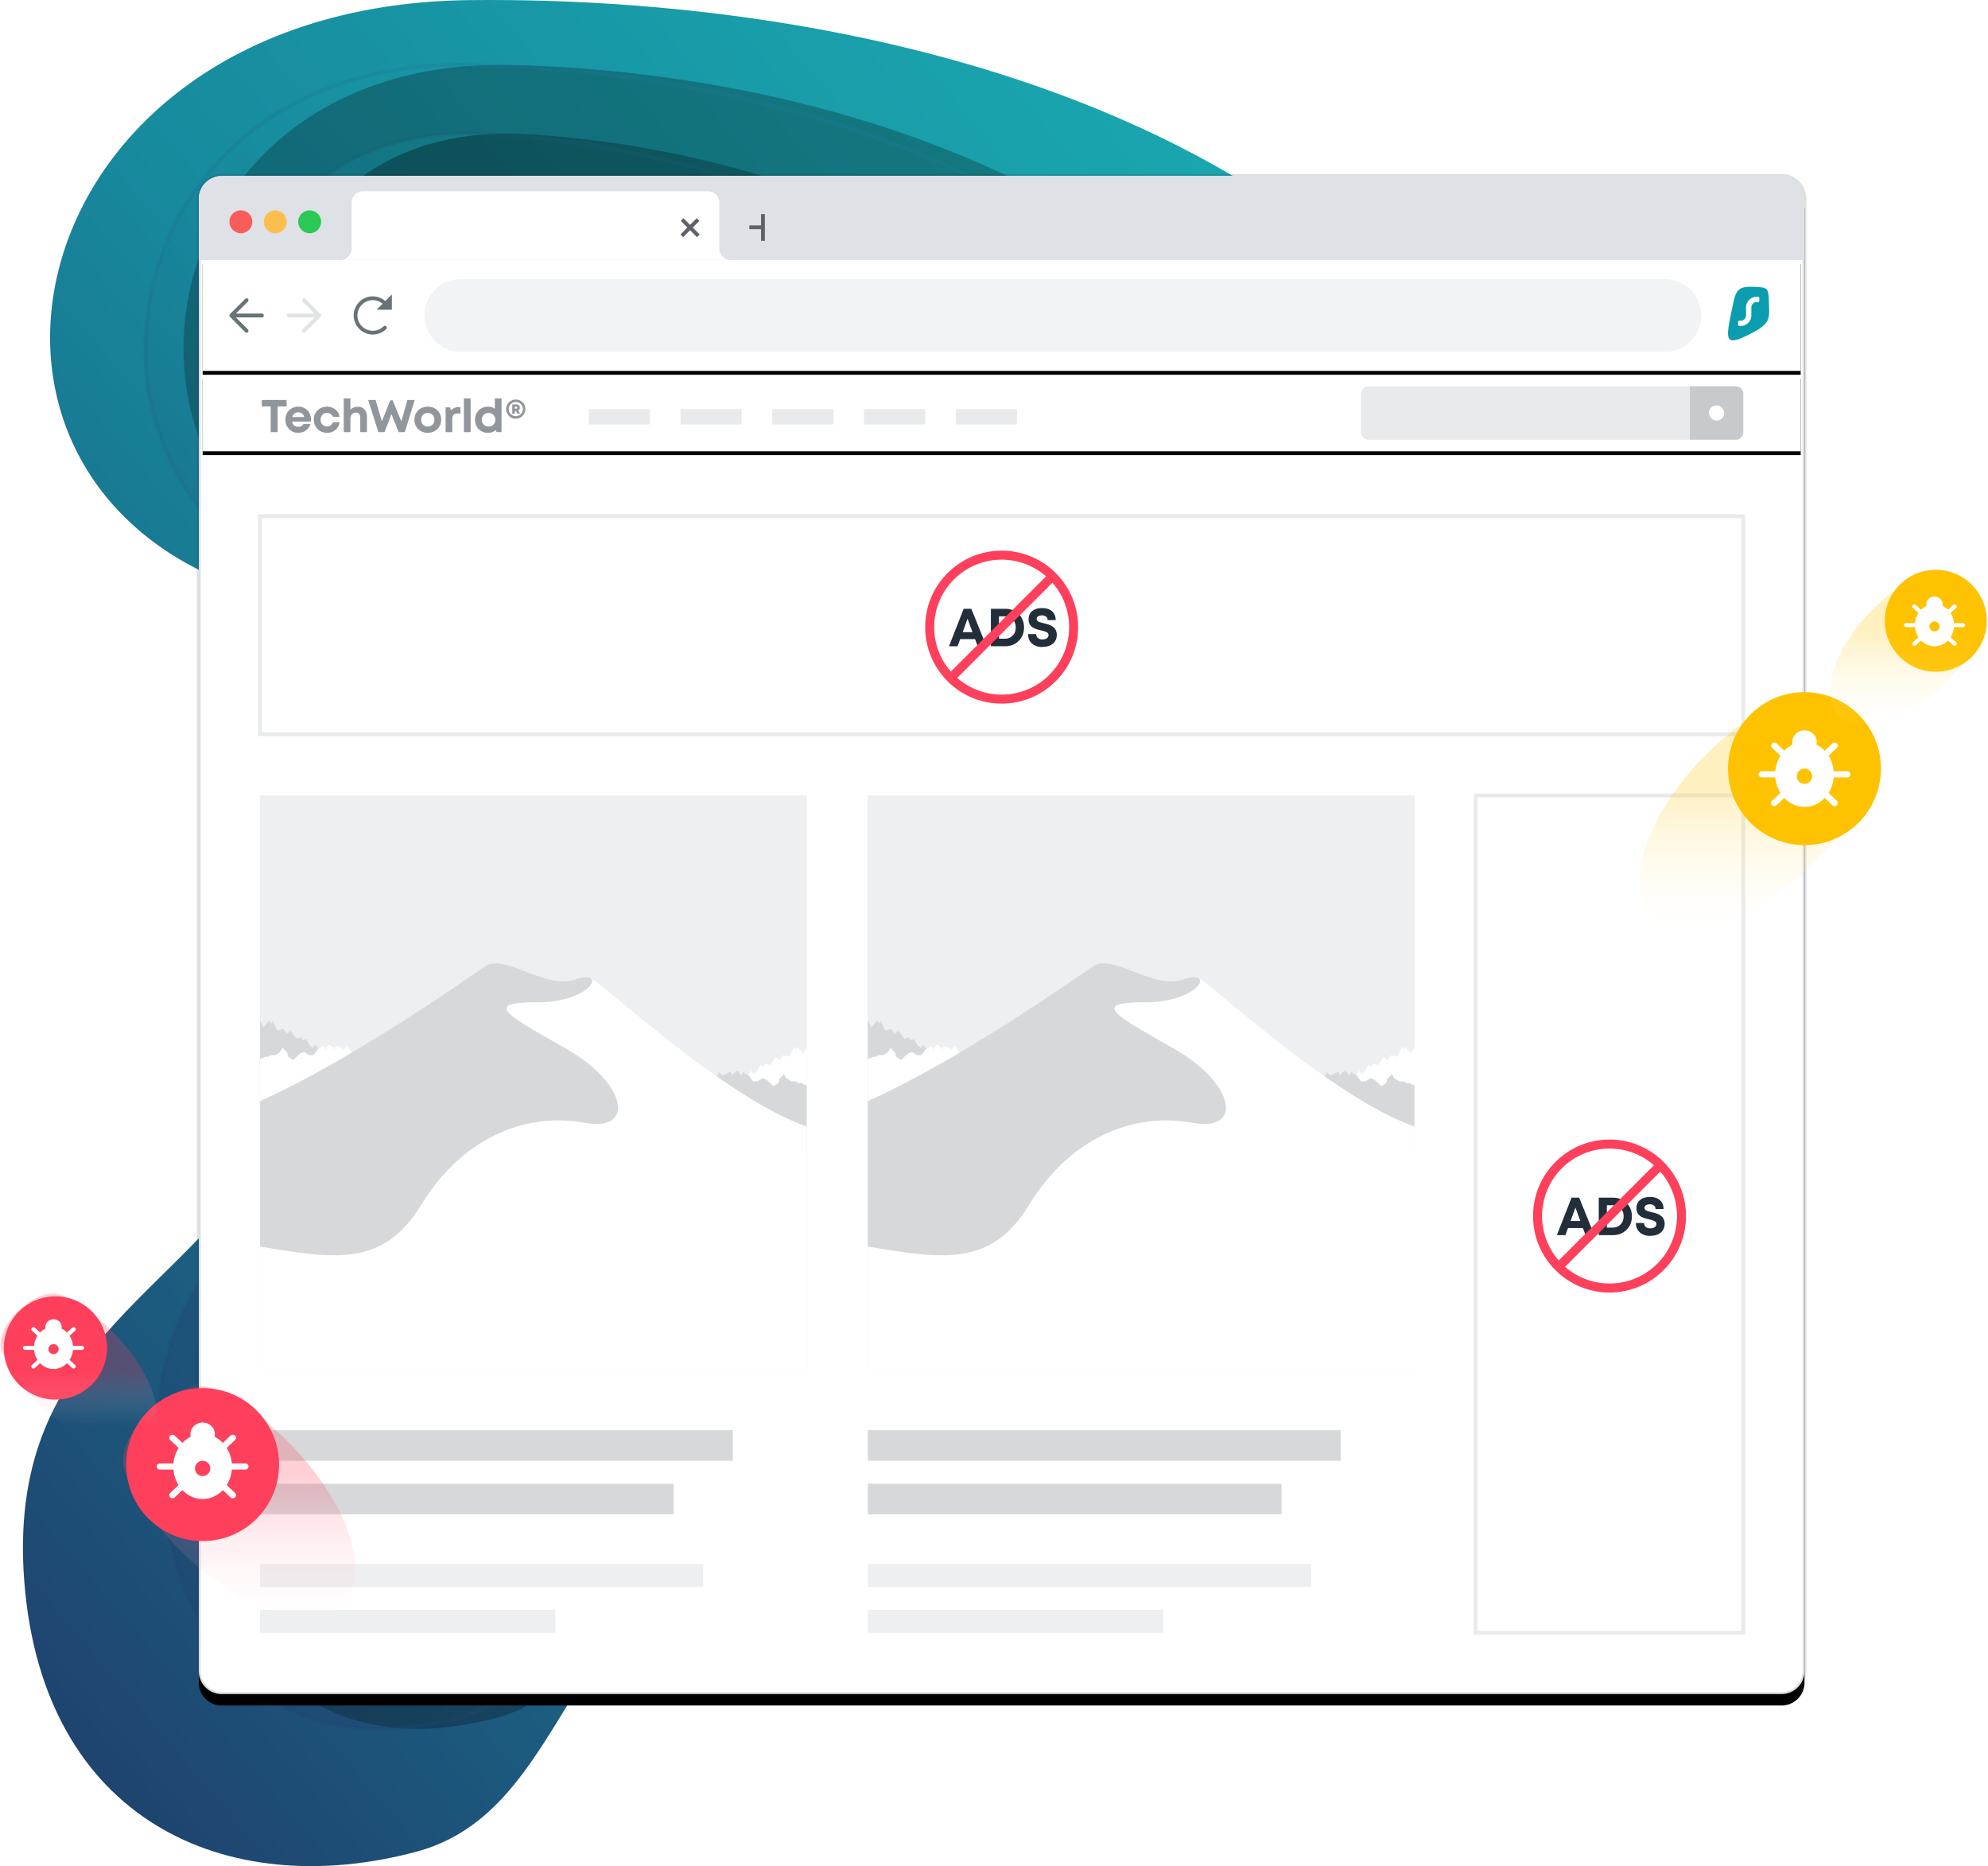 <?xml version="1.0" encoding="UTF-8"?><svg xmlns="http://www.w3.org/2000/svg" xmlns:xlink="http://www.w3.org/1999/xlink" width="520" height="488"><style><![CDATA[.B{fill:#fff}.C{fill-rule:nonzero}.D{opacity:.25}.E{fill:#000}.F{fill:#e8eaeb}.G{fill:#c8cbce}.H{fill:#222e3a}.I{fill:#fe405c}.J{fill:url(#B)}.K{stroke:#320c6a}.L{stroke-opacity:.25}.M{stroke:#222e3a}.N{mask:url(#U)}.O{stroke-opacity:.1}]]></style><defs><linearGradient id="A" x1="0%" y1="100%" y2="0%"><stop offset="0%" stop-color="#1f3c6a"/><stop offset="50%" stop-color="#178a9e"/><stop offset="100%" stop-color="#1bb4b7"/></linearGradient><linearGradient id="B" x1="18.069%" x2="77.629%" y1="81.74%" y2="27.994%"><stop offset="0%" stop-color="#1f3c6a"/><stop offset="55.932%" stop-color="#178a9e"/><stop offset="100%" stop-color="#1bb4b7"/></linearGradient><path id="C" d="M84.32 285.822c18.26-35.026 38.92-102.08-19.566-136.8s-37.302-134.1 52.82-132.025 207.22 39.244 237.984 153.92-54.447 233.178-132.267 213.5-69.435 54.115-109.095 64.73-72.636-6.917-78.366-62.79 30.232-65.498 48.49-100.524z"/><filter id="D" width="111.8%" height="109%" x="-5.9%" y="-4.5%"><feGaussianBlur in="SourceAlpha" stdDeviation="14"/><feOffset dx="10"/><feComposite in2="SourceAlpha" k2="-1" k3="1" operator="arithmetic"/><feColorMatrix values="0 0 0 0 0.196 0 0 0 0 0.047 0 0 0 0 0.416 0 0 0 0.25 0"/></filter><path id="E" d="M101.17 274.015c13.88-30.787 28.903-90.082-19.228-122.503S48.447 30.977 121.327 35.066s168.436 40.15 196.16 143.2-38.176 206.627-101.555 187.133-57.265 37.228-89.05 45.7-56.365 1.34-62.4-48.638 22.795-57.67 36.676-88.456z"/><filter id="F" width="114.5%" height="110.3%" x="-7.2%" y="-5.1%"><feGaussianBlur in="SourceAlpha" stdDeviation="14"/><feOffset dx="10"/><feComposite in2="SourceAlpha" k2="-1" k3="1" operator="arithmetic"/><feColorMatrix values="0 0 0 0 0.196 0 0 0 0 0.047 0 0 0 0 0.416 0 0 0 0.25 0"/></filter><path id="G" d="M115.648 264.496c10.47-27.334 21.15-80.27-18.635-110.616s-30.137-109.2 28.98-103.71S263.387 90.463 288.416 183.8s-25.742 184.817-77.55 165.713-49.62 25.7-75.145 32.533-41.426 6.145-47.556-38.937 17.015-51.28 27.484-78.613z"/><filter id="H" width="117.6%" height="111.6%" x="-8.8%" y="-5.8%"><feGaussianBlur in="SourceAlpha" stdDeviation="14"/><feOffset dx="10"/><feComposite in2="SourceAlpha" k2="-1" k3="1" operator="arithmetic"/><feColorMatrix values="0 0 0 0 0.196 0 0 0 0 0.047 0 0 0 0 0.416 0 0 0 0.25 0"/></filter><path id="I" d="M6 0h408a6 6 0 0 1 6 6v385a6 6 0 0 1-6 6H6a6 6 0 0 1-6-6V6a6 6 0 0 1 6-6z"/><filter id="J" width="108.1%" height="108.6%" x="-4%" y="-3.5%"><feMorphology in="SourceAlpha" operator="dilate" radius=".5"/><feOffset dy="3"/><feGaussianBlur stdDeviation="5"/><feComposite in2="SourceAlpha" operator="out"/><feColorMatrix values="0 0 0 0 0.133 0 0 0 0 0.18 0 0 0 0 0.227 0 0 0 0.1 0"/></filter><path id="K" d="M0 0h418v20H0z"/><filter id="L" width="100.2%" height="110%" x="-.1%" y="-2.5%"><feOffset dy="1" in="SourceAlpha"/><feColorMatrix values="0 0 0 0 0.133 0 0 0 0 0.18 0 0 0 0 0.227 0 0 0 0.1 0"/></filter><path id="M" d="M0 0h418v29H0z"/><filter id="N" width="100.2%" height="106.9%" x="-.1%" y="-1.7%"><feOffset dy="1" in="SourceAlpha"/><feColorMatrix values="0 0 0 0 0.951 0 0 0 0 0.968 0 0 0 0 0.971 0 0 0 1 0"/></filter><linearGradient id="O" x1="50%" x2="50%" y1="100%" y2="39.294%"><stop offset="0%" stop-color="#fff" stop-opacity="0"/><stop offset="100%" stop-color="#ffc200"/></linearGradient><linearGradient id="P" x1="50%" x2="50%" y1="100%" y2="39.294%"><stop offset="0%" stop-color="#fff" stop-opacity="0"/><stop offset="100%" stop-color="#fe405c"/></linearGradient><linearGradient id="Q" x1="50%" x2="50%" y1="79.703%" y2="50%"><stop offset="0%" stop-color="#fff" stop-opacity="0"/><stop offset="100%" stop-color="#fe405c"/></linearGradient><path id="R" d="M301.18 236.57l.94-.428.353-1.286h.47l.588-.857.588.857 1.058-.857.706-1.5.823.43.588-.858 1.176.43 1.53-2.143.94.857.94-1.285 1.53.428 1.293-2.57.236.643.705-.643 1.412 1.714.935-1.714v23.357l-18.577-7.072-.94-4.285z"/><path id="S" d="M292.4 238.714l2.715-4.286.905.857 1.552-.857h.646c.086.857.172 1.143.26.857s.345-.57.776-.857l.776-.43.517.857c.26.57.388.714.388.43 0-.43.646-1.286.646-.857s1.034.43 1.293.857c.172.286.56.786 1.164 1.5h1.034l1.422-.857 1.034.43 1.8 1.714 1.293-.857c.172-.857.302-1.286.388-1.286s.43-.357 1.034-1.07l.646 1.07c.776.57 1.25.857 1.422.857h1.164l.517.43h.776l1.416.643v16.5l-25.077-9.214-.517-6.43z"/><path id="T" d="M175 279.968v-38.02c24.677-11.062 54.3-32.237 58.995-35.273 5.3-3.43 15.386 6.214 23.66 3.43s4.267 6-10.106 6-8.125 3.214 7.65 12.214 18.23 21.857 4.525 19.286-31.03 2.57-42.667 21.643c-9.773 16.017-22.464 14.048-42.057 10.72z"/></defs><g fill="none" transform="translate(-5)"><g transform="translate(11)"><path fill="url(#A)" d="M64.817 300.24c24.153-39.66 52.56-115.024-19.064-151.35S4.45 1.236 116.825.03s257.037 35.555 290.94 161.868-77.06 261.4-173.395 242.544-81.542 66.438-131.446 79.787S5.342 475.81.377 413.907 40.663 339.9 64.817 300.24z"/><g style="mix-blend-mode:multiply" class="D"><use xlink:href="#C" class="J"/><use filter="url(#D)" xlink:href="#C" class="E"/><use xlink:href="#C" class="K L"/></g><g style="mix-blend-mode:multiply" class="D"><use xlink:href="#E" class="J"/><use filter="url(#F)" xlink:href="#E" class="E"/><use xlink:href="#E" class="K L"/></g><g style="mix-blend-mode:multiply" class="D"><use xlink:href="#G" class="J"/><use filter="url(#H)" xlink:href="#G" class="E"/><use xlink:href="#G" class="K L"/></g></g><g transform="translate(57 46)"><mask id="U" class="B"><use xlink:href="#I"/></mask><use filter="url(#J)" xlink:href="#I" class="E"/><use stroke-opacity=".15" xlink:href="#I" class="B M"/><g opacity=".75" class="N"><g class="F"><path d="M175 162h143v150H175z" class="C"/><path d="M175 162h143v150H175z"/></g><use xlink:href="#R" class="B"/><g class="G"><path d="M191.812 229.714l-.94-.428-.353-1.286h-.47l-.588-.857-.588.857-1.06-.857-.705-1.5-.824.428-.588-.857-1.176.43-1.53-2.143-.94.857-.94-1.286-1.53.43-1.294-2.57-.235.642-.706-.642-1.41 1.714-.935-1.714v23.357l18.576-7.072.94-4.285z"/><use xlink:href="#S"/></g><g class="B"><path d="M200.594 231.857l-2.715-4.286-.905.857-1.552-.857h-.646c-.086.857-.172 1.143-.26.857s-.345-.57-.776-.857l-.776-.43-.517.857c-.26.57-.388.714-.388.43 0-.43-.646-1.286-.646-.857s-1.034.43-1.293.857c-.172.286-.56.786-1.164 1.5h-1.034l-1.422-.857-1.034.43-1.8 1.714-1.293-.857c-.172-.857-.302-1.286-.388-1.286s-.43-.357-1.034-1.07l-.646 1.07c-.776.57-1.25.857-1.422.857h-1.164l-.517.43h-.776L175 231v16.5l25.077-9.214.517-6.43z"/><path d="M318 248.58V312H175v-55.675l55.985-42.643h22.885c3.448-2.857 5.99-4.143 7.628-3.857 2.21.386 34.906 31.327 56.502 38.755z"/></g><use xlink:href="#T" class="G"/><g class="C"><path d="M175 363h115.946v6H175v-6zm0 12h77.297v6H175v-6z" class="F"/><path d="M175 328h123.676v8H175v-8zm0 14h108.216v8H175v-8z" class="G"/><path d="M16 162h143v150H16z" class="F"/></g><path d="M16 162h143v150H16z" class="F"/><use xlink:href="#R" x="-159" class="B"/><g class="G"><path d="M32.812 229.714l-.94-.428-.353-1.286h-.47l-.588-.857-.588.857-1.06-.857-.705-1.5-.824.428-.588-.857-1.176.43-1.53-2.143-.94.857-.94-1.286-1.53.43-1.294-2.57-.235.642-.706-.642-1.41 1.714L16 220.93v23.357l18.576-7.072.94-4.285z"/><use xlink:href="#S" x="-159"/></g><g class="B"><path d="M41.594 231.857l-2.715-4.286-.905.857-1.552-.857h-.646c-.086.857-.172 1.143-.26.857s-.345-.57-.776-.857l-.776-.43-.517.857c-.26.57-.388.714-.388.43 0-.43-.646-1.286-.646-.857s-1.034.43-1.293.857c-.172.286-.56.786-1.164 1.5h-1.034l-1.422-.857-1.034.43-1.8 1.714-1.293-.857c-.172-.857-.302-1.286-.388-1.286s-.43-.357-1.034-1.07l-.646 1.07c-.776.57-1.25.857-1.422.857H18.71l-.517.43h-.776L16 231v16.5l25.077-9.214.517-6.43z"/><path d="M159 248.58V312H16v-55.675l55.985-42.643H94.87c3.448-2.857 5.99-4.143 7.628-3.857 2.21.386 34.906 31.327 56.502 38.755z"/></g><use xlink:href="#T" x="-159" class="G"/><g class="C"><path d="M16 363h115.946v6H16v-6zm0 12h77.297v6H16v-6z" class="F"/><path d="M16 328h123.676v8H16v-8zm0 14h108.216v8H16v-8z" class="G"/></g></g><g class="N"><path d="M16 89h388v57H16z" class="B C M O"/><path d="M203.734 123l-.686-1.862h-3.906L198.47 123h-2.24l3.836-9.8h2.002l3.962 9.8h-2.296zm-2.646-7.2l-1.274 3.5h2.562l-1.288-3.5zm9.798-2.6c1.437 0 2.625.46 3.563 1.38s1.407 2.088 1.407 3.507-.47 2.592-1.407 3.52-2.126 1.393-3.563 1.393h-3.7v-9.8h3.7zm-.056 7.826c.84 0 1.526-.275 2.058-.826s.798-1.255.798-2.114-.266-1.56-.798-2.1-1.218-.812-2.058-.812h-1.526v5.852h1.526zm9.868 2.17c-1.14 0-2.056-.3-2.75-.903s-1.043-1.426-1.043-2.47h2.142c0 .233.044.44.133.623s.2.33.364.44a1.66 1.66 0 0 0 .525.252 2.23 2.23 0 0 0 .616.084c.43 0 .8-.103 1.113-.308s.47-.485.47-.84c0-.15-.037-.282-.112-.4a1 1 0 0 0-.259-.28c-.098-.07-.247-.142-.448-.217l-.51-.168-.63-.154-.504-.126-.497-.14-.504-.175-.455-.217a1.94 1.94 0 0 1-.434-.28c-.103-.093-.217-.2-.343-.35s-.222-.287-.287-.44-.12-.33-.168-.532-.07-.413-.07-.637c0-.933.317-1.657.952-2.17s1.503-.77 2.604-.77c1.11 0 1.976.28 2.597.84s.93 1.33.93 2.3h-2.1c0-.4-.142-.707-.427-.917s-.637-.315-1.057-.315c-.373 0-.698.08-.973.238a.75.75 0 0 0-.413.686c0 .14.035.264.105.37s.152.196.245.266.238.14.434.2l.497.154.61.147.672.175.644.2c.28.098.497.194.65.287a6.79 6.79 0 0 1 .539.371c.205.154.362.322.47.504s.2.4.28.658.12.534.12.833c0 .68-.173 1.265-.518 1.75s-.79.84-1.337 1.064-1.17.336-1.87.336z" class="H"/><path d="M210 138c-11.046 0-20-8.954-20-20s8.954-20 20-20 20 8.954 20 20-8.954 20-20 20zm0-2.353A17.65 17.65 0 0 0 227.647 118 17.65 17.65 0 0 0 210 100.353 17.65 17.65 0 0 0 192.353 118 17.65 17.65 0 0 0 210 135.647zm-14.974-4.337l28.284-28.284 1.664 1.664-28.284 28.284-1.664-1.664z" class="C I"/><path d="M334 162h70v219h-70z" class="B C M O"/><path d="M362.734 277l-.686-1.862h-3.906L357.47 277h-2.24l3.836-9.8h2.002l3.962 9.8h-2.296zm-2.646-7.2l-1.274 3.5h2.562l-1.288-3.5zm9.798-2.6c1.437 0 2.625.46 3.563 1.38s1.407 2.088 1.407 3.507-.47 2.592-1.407 3.52-2.126 1.393-3.563 1.393h-3.7v-9.8h3.7zm-.056 7.826c.84 0 1.526-.275 2.058-.826s.798-1.255.798-2.114-.266-1.56-.798-2.1-1.218-.812-2.058-.812h-1.526v5.852h1.526zm9.868 2.17c-1.14 0-2.056-.3-2.75-.903s-1.043-1.426-1.043-2.47h2.142c0 .233.044.44.133.623s.2.33.364.44a1.66 1.66 0 0 0 .525.252 2.23 2.23 0 0 0 .616.084c.43 0 .8-.103 1.113-.308s.47-.485.47-.84c0-.15-.037-.282-.112-.4a1 1 0 0 0-.259-.28c-.098-.07-.247-.142-.448-.217l-.51-.168-.63-.154-.504-.126-.497-.14-.504-.175-.455-.217a1.94 1.94 0 0 1-.434-.28c-.103-.093-.217-.2-.343-.35s-.222-.287-.287-.44-.12-.33-.168-.532-.07-.413-.07-.637c0-.933.317-1.657.952-2.17s1.503-.77 2.604-.77c1.11 0 1.976.28 2.597.84s.93 1.33.93 2.3h-2.1c0-.4-.142-.707-.427-.917s-.637-.315-1.057-.315c-.373 0-.698.08-.973.238a.75.75 0 0 0-.413.686c0 .14.035.264.105.37s.152.196.245.266.238.14.434.2l.497.154.61.147.672.175.644.2c.28.098.497.194.65.287a6.79 6.79 0 0 1 .539.371c.205.154.362.322.47.504s.2.4.28.658.12.534.12.833c0 .68-.173 1.265-.518 1.75s-.79.84-1.337 1.064-1.17.336-1.87.336z" class="H"/><path d="M369 292c-11.046 0-20-8.954-20-20s8.954-20 20-20 20 8.954 20 20-8.954 20-20 20zm0-2.353A17.65 17.65 0 0 0 386.647 272 17.65 17.65 0 0 0 369 254.353 17.65 17.65 0 0 0 351.353 272 17.65 17.65 0 0 0 369 289.647zm-14.974-4.337l28.284-28.284 1.664 1.664-28.284 28.284-1.664-1.664z" class="C I"/></g><g transform="translate(1 52)"><use filter="url(#L)" xlink:href="#K" class="E"/><use xlink:href="#K" class="B"/><path fill-opacity=".5" d="M21.964 6.6v1.692h-2.34V15H17.8V8.292h-2.328V6.6h6.492zm6.392 5.136c0 .168-.012.34-.036.516h-4.896c.072.44.246.778.522 1.014s.63.354 1.062.354a1.64 1.64 0 0 0 .804-.198 1.45 1.45 0 0 0 .564-.546h1.848c-.24.704-.648 1.264-1.224 1.68s-1.24.624-1.992.624c-.96 0-1.76-.328-2.4-.984s-.96-1.468-.96-2.436c0-.384.054-.752.162-1.104a3.18 3.18 0 0 1 .468-.948c.204-.28.442-.522.714-.726s.58-.362.924-.474.708-.168 1.092-.168c.648 0 1.23.152 1.746.456s.912.716 1.188 1.236.414 1.088.414 1.704zm-3.348-1.908c-.392 0-.722.108-1 .324s-.45.516-.546.9h3.132c-.08-.264-.196-.486-.348-.666s-.334-.318-.546-.414-.446-.144-.702-.144zm7.508 5.352a3.45 3.45 0 0 1-1.746-.45 3.26 3.26 0 0 1-1.236-1.242c-.3-.528-.45-1.112-.45-1.752 0-.968.328-1.776.984-2.424s1.476-.972 2.46-.972c.84 0 1.56.242 2.16.726s.98 1.126 1.14 1.926h-1.74a1.72 1.72 0 0 0-.63-.738c-.276-.18-.6-.27-.942-.27-.472 0-.866.168-1.182.504s-.474.756-.474 1.26.16.928.48 1.272.712.516 1.176.516c.352 0 .664-.094.936-.282s.484-.458.636-.8h1.764c-.16.824-.544 1.486-1.152 1.986s-1.336.75-2.184.75zm8.096-6.816c.736 0 1.316.244 1.74.732s.636 1.144.636 1.968V15h-1.752v-3.648c0-.488-.1-.852-.27-1.092s-.466-.36-.858-.36c-.44 0-.792.152-1.056.456s-.396.716-.396 1.236V15h-1.752V6.18h1.752v2.94c.528-.504 1.18-.756 1.956-.756zM53.58 6.6h1.896l-2.58 8.4h-1.62l-1.884-4.704L47.58 15h-1.62l-2.652-8.4h1.932l1.644 5.58 2.208-5.496h.612l2.268 5.496L53.58 6.6zm5.324 8.58a3.66 3.66 0 0 1-1.8-.444c-.536-.296-.954-.706-1.254-1.23a3.45 3.45 0 0 1-.45-1.746c0-.984.332-1.8.996-2.448s1.5-.972 2.508-.972c1 0 1.832.324 2.496.972s.996 1.464.996 2.448c0 .976-.334 1.8-1.002 2.442s-1.498.978-2.5.978zm0-1.644c.504 0 .916-.166 1.236-.498s.48-.758.48-1.278-.16-.946-.48-1.278-.734-.498-1.242-.498-.922.166-1.242.498-.48.758-.48 1.278c0 .256.042.496.126.72a1.56 1.56 0 0 0 .354.564c.152.152.334.272.546.36s.446.132.702.132zm7.964-5.052h.576v1.656h-.756c-.496 0-.85.116-1.062.348s-.318.612-.318 1.14V15h-1.752V8.52h1.128l.312.792c.44-.552 1.064-.828 1.872-.828zM68.34 15V6.18h1.752V15H68.34zm8.096-8.82h1.752V15h-1.296l-.204-.54c-.576.488-1.252.732-2.028.732-.648 0-1.232-.148-1.752-.444a3.16 3.16 0 0 1-1.218-1.23c-.292-.524-.438-1.1-.438-1.758s.146-1.232.438-1.752a3.17 3.17 0 0 1 1.218-1.224c.52-.296 1.104-.444 1.752-.444a3.13 3.13 0 0 1 1.776.528V6.18zm-2.904 6.852c.336.336.758.504 1.266.504s.93-.17 1.266-.5.504-.764.504-1.272-.168-.93-.504-1.266-.758-.504-1.266-.504-.93.168-1.266.504-.504.76-.504 1.272.168.936.504 1.272zm6.596-5.82c.496-.488 1.092-.732 1.788-.732s1.286.242 1.77.726.726 1.074.726 1.77a2.5 2.5 0 0 1-.198.984c-.132.312-.308.58-.528.804s-.484.402-.792.534-.634.198-.978.198c-.696 0-1.3-.246-1.782-.738s-.738-1.086-.738-1.782.244-1.284.732-1.764zm1.788 3.612a1.82 1.82 0 0 0 .714-.144 1.87 1.87 0 0 0 .588-.384c.164-.16.294-.356.4-.588s.144-.476.144-.732a1.77 1.77 0 0 0-.534-1.302 1.77 1.77 0 0 0-1.302-.534c-.52 0-.958.178-1.314.534a1.77 1.77 0 0 0-.534 1.302c0 .52.18.958.54 1.314a1.79 1.79 0 0 0 1.308.534zm1.056-2.196c0 .336-.136.58-.408.732l.492.828h-.696l-.408-.72h-.276v.72h-.684V7.74h1.104c.256 0 .466.084.63.252s.246.38.246.636zm-1.296-.276v.516h.348c.192 0 .288-.086.288-.258s-.096-.258-.288-.258h-.348z" class="H"/><path d="M101 9h16v4h-16V9zm24 0h16v4h-16V9zm24 0h16v4h-16V9zm24 0h16v4h-16V9zm24 0h16v4h-16V9z" class="C F"/><g class="H"><path fill-opacity=".1" d="M305 3h84v14h-84a2 2 0 0 1-2-2V5a2 2 0 0 1 2-2z"/><path fill-opacity=".25" d="M389 3h12a2 2 0 0 1 2 2v10a2 2 0 0 1-2 2h-12V3z"/></g><rect width="4" height="4" x="394" y="8" rx="2" class="B"/></g><g transform="translate(1 22)"><use filter="url(#N)" xlink:href="#M" class="E"/><use xlink:href="#M" class="B"/><path fill="#687375" d="M7.146 14.854a.5.5 0 0 1 0-.707l4-4a.5.5 0 0 1 .707.707L8.707 14H15.5a.5.5 0 1 1 0 1H8.707l3.146 3.146a.5.5 0 0 1-.707.707l-4-4z"/><path fill="#e2e3e4" d="M30.854 14.854a.5.5 0 0 0 0-.707l-4-4a.5.5 0 0 0-.707.707L29.293 14H22.5a.5.5 0 1 0 0 1h6.793l-3.146 3.146a.5.5 0 1 0 .707.707l4-4z"/><path fill="#687375" d="M47.068 11.432a4 4 0 0 0-5.396 5.896 4 4 0 0 0 5.657 0 .5.5 0 0 1 .707.707 5 5 0 0 1-7.071-7.071 5 5 0 0 1 6.812-.241L49.5 9v4h-4l1.568-1.568z"/><path fill="#f1f3f4" d="M67.5 5h315a9.5 9.5 0 1 1 0 19h-315a9.5 9.5 0 1 1 0-19z"/><path fill="#0a9db0" d="M405.69 7.017c4.044.168 3.868.16 4.03 4.996.124 3.71.184 4.918-6.124 7.897-5.802 2.74-5.157.483-3.223-8.703.718-3.41 1.45-4.35 5.318-4.2zm-4.062 9.874c0 .192.155.347.347.347h.347c1.532 0 2.775-1.242 2.775-2.775v-2.08a1.39 1.39 0 0 1 1.387-1.387h.347c.192 0 .347-.155.347-.347v-.694c0-.192-.155-.347-.347-.347h-.347c-1.532 0-2.775 1.242-2.775 2.775v2.08a1.39 1.39 0 0 1-1.387 1.387h-.347c-.192 0-.347.155-.347.347v.694z"/></g><path fill="#dee1e6" d="M6.254 0h407.492C417.2 0 420 2.686 420 6v16H0V6c0-3.314 2.8-6 6.254-6zM40 7v11.956a3 3 0 0 1-3 3h102.154a3 3 0 0 1-3-3V7a3 3 0 0 0-3-3H43a3 3 0 0 0-3 3z"/><path stroke="#5f6368" d="M128.5 13.5l2.083-2.083L128.5 13.5l-2.083-2.083L128.5 13.5zm0 0l-2.166 2.166L128.5 13.5l2.166 2.166L128.5 13.5zm19.068-.068V10v3.432zm0 0H144h3.568V17v-3.568z"/><circle cx="29" cy="12" r="3" fill="#2ac855"/><circle cx="20" cy="12" r="3" fill="#fcbe4c"/><circle cx="11" cy="12" r="3" fill="#fa5c5a"/></g><path fill="url(#O)" d="M437.142 239.71c7.8 7.8 26.805 1.48 42.426-14.142 6.592-6.592 11.53-13.784 14.448-20.484 3.998-9.177-13.768-26.22-23.404-21.728-6.366 2.97-13.114 7.713-19.328 13.927-15.62 15.62-21.953 34.616-14.142 42.426z" class="D"/><circle cx="477" cy="201" r="20" fill="#ffc200"/><path d="M488.15 201.688h-3.52c-.123-1.463-.58-2.85-1.333-4.046l2.185-2.08a.78.78 0 0 0 0-1.142.88.88 0 0 0-1.201 0l-2.004 1.906a7.63 7.63 0 0 0-2.169-1.611c.054-.222.082-.45.082-.68 0-1.674-1.43-3.036-3.19-3.036s-3.19 1.362-3.19 3.036c0 .23.028.458.082.68a7.63 7.63 0 0 0-2.169 1.611l-2.004-1.906a.88.88 0 0 0-1.201 0 .78.78 0 0 0 0 1.142l2.185 2.08c-.75 1.196-1.21 2.582-1.333 4.046h-3.52c-.47 0-.85.362-.85.808s.38.808.85.808h3.52c.123 1.462.58 2.848 1.33 4.043l-2.186 2.08a.78.78 0 0 0 0 1.142.88.88 0 0 0 1.201 0l2.004-1.906c2.924 3.087 7.58 3.15 10.562 0l2.004 1.906a.88.88 0 0 0 1.201 0 .78.78 0 0 0 0-1.142l-2.186-2.08c.75-1.195 1.208-2.58 1.33-4.043h3.52c.47 0 .85-.362.85-.808s-.38-.808-.85-.808zM477 205a2 2 0 1 1 0-4 2 2 0 1 1 0 4z" class="B"/><circle cx="511.333" cy="162.333" r="13.333" fill="#ffc200"/><path fill="url(#O)" d="M485.9 187.4c5.272 5.272 17.95 1.14 28.318-9.226 4.375-4.375 7.64-9.16 9.555-13.63 2.624-6.12-9.364-17.63-15.788-14.676-4.244 1.95-8.734 5.088-12.86 9.213-10.367 10.367-14.498 23.046-9.226 28.318z" class="D"/><path d="M518.434 162.947h-2.347c-.082-.95-.388-1.852-.888-2.63l1.457-1.35a.5.5 0 0 0 0-.743.6.6 0 0 0-.801 0l-1.336 1.24a5.08 5.08 0 0 0-1.446-1.047c.036-.145.054-.293.054-.442 0-1.088-.954-1.973-2.127-1.973s-2.127.885-2.127 1.973c0 .15.018.298.054.442a5.08 5.08 0 0 0-1.446 1.047l-1.336-1.24a.6.6 0 0 0-.8 0 .5.5 0 0 0 0 .743l1.457 1.35c-.5.777-.806 1.678-.888 2.63h-2.347c-.313 0-.566.235-.566.525s.253.525.566.525h2.347c.082.95.387 1.85.887 2.628l-1.457 1.352a.5.5 0 0 0 0 .743.6.6 0 0 0 .8 0l1.336-1.24c1.95 2.007 5.053 2.047 7.04 0l1.336 1.24a.6.6 0 0 0 .801 0 .5.5 0 0 0 0-.743l-1.457-1.352c.5-.777.805-1.678.887-2.628h2.347c.313 0 .566-.235.566-.525s-.253-.525-.566-.525zM511 165.1c-.736 0-1.333-.582-1.333-1.3s.598-1.3 1.333-1.3 1.333.582 1.333 1.3-.597 1.3-1.333 1.3z" class="B"/><path fill="url(#P)" d="M94.602 419.603c-7.8 7.8-26.805 1.48-42.426-14.142-6.592-6.592-11.53-13.784-14.448-20.484-3.998-9.177 13.768-26.22 23.404-21.728 6.366 2.97 13.114 7.713 19.328 13.927 15.62 15.62 21.953 34.616 14.142 42.426z" class="D"/><circle cx="58" cy="383" r="20" class="I"/><path d="M69.15 382.688h-3.52c-.123-1.463-.58-2.85-1.333-4.046l2.185-2.08a.78.78 0 0 0 0-1.142.88.88 0 0 0-1.201 0l-2.004 1.906a7.63 7.63 0 0 0-2.169-1.611c.054-.222.082-.45.082-.68 0-1.674-1.43-3.036-3.19-3.036s-3.19 1.362-3.19 3.036c0 .23.028.458.082.68a7.63 7.63 0 0 0-2.169 1.611l-2.004-1.906a.88.88 0 0 0-1.201 0 .78.78 0 0 0 0 1.142l2.185 2.08c-.75 1.196-1.21 2.582-1.333 4.046h-3.52c-.47 0-.85.362-.85.808s.38.808.85.808h3.52c.123 1.462.58 2.848 1.33 4.043l-2.186 2.08a.78.78 0 0 0 0 1.142.88.88 0 0 0 1.201 0l2.004-1.906c2.924 3.087 7.58 3.15 10.562 0l2.004 1.906a.88.88 0 0 0 1.201 0 .78.78 0 0 0 0-1.142l-2.186-2.08c.75-1.195 1.208-2.58 1.33-4.043h3.52c.47 0 .85-.362.85-.808s-.38-.808-.85-.808zM58 386a2 2 0 1 1 0-4 2 2 0 1 1 0 4z" class="B"/><circle cx="19.5" cy="352.5" r="13.5" class="I"/><path fill="url(#Q)" d="M43.903 376.806c-5.272 5.272-18.094.998-28.638-9.546-4.45-4.45-7.782-9.304-9.753-13.826-2.7-6.194 9.294-17.7 15.798-14.666 4.297 2.004 8.852 5.206 13.047 9.4 10.544 10.544 14.818 23.366 9.546 28.638z" class="D"/><path d="M26.434 351.947h-2.347c-.082-.95-.388-1.852-.888-2.63l1.457-1.35a.5.5 0 0 0 0-.743.6.6 0 0 0-.8 0l-1.336 1.24a5.08 5.08 0 0 0-1.446-1.047c.036-.145.054-.293.054-.442 0-1.088-.954-1.973-2.127-1.973s-2.127.885-2.127 1.973c0 .15.018.298.054.442a5.08 5.08 0 0 0-1.446 1.047l-1.336-1.24a.6.6 0 0 0-.8 0 .5.5 0 0 0 0 .743l1.457 1.35c-.5.777-.806 1.678-.888 2.63h-2.347c-.313 0-.566.235-.566.525s.253.525.566.525h2.347c.082.95.387 1.85.887 2.628l-1.457 1.352a.5.5 0 0 0 0 .743.6.6 0 0 0 .801 0l1.336-1.24c1.95 2.007 5.053 2.047 7.04 0l1.336 1.24a.6.6 0 0 0 .8 0 .5.5 0 0 0 0-.743l-1.457-1.352c.5-.777.805-1.678.887-2.628h2.347c.313 0 .566-.235.566-.525s-.253-.525-.566-.525zM19 354.1c-.736 0-1.333-.582-1.333-1.3s.598-1.3 1.333-1.3 1.333.582 1.333 1.3-.597 1.3-1.333 1.3z" class="B"/></g></svg>